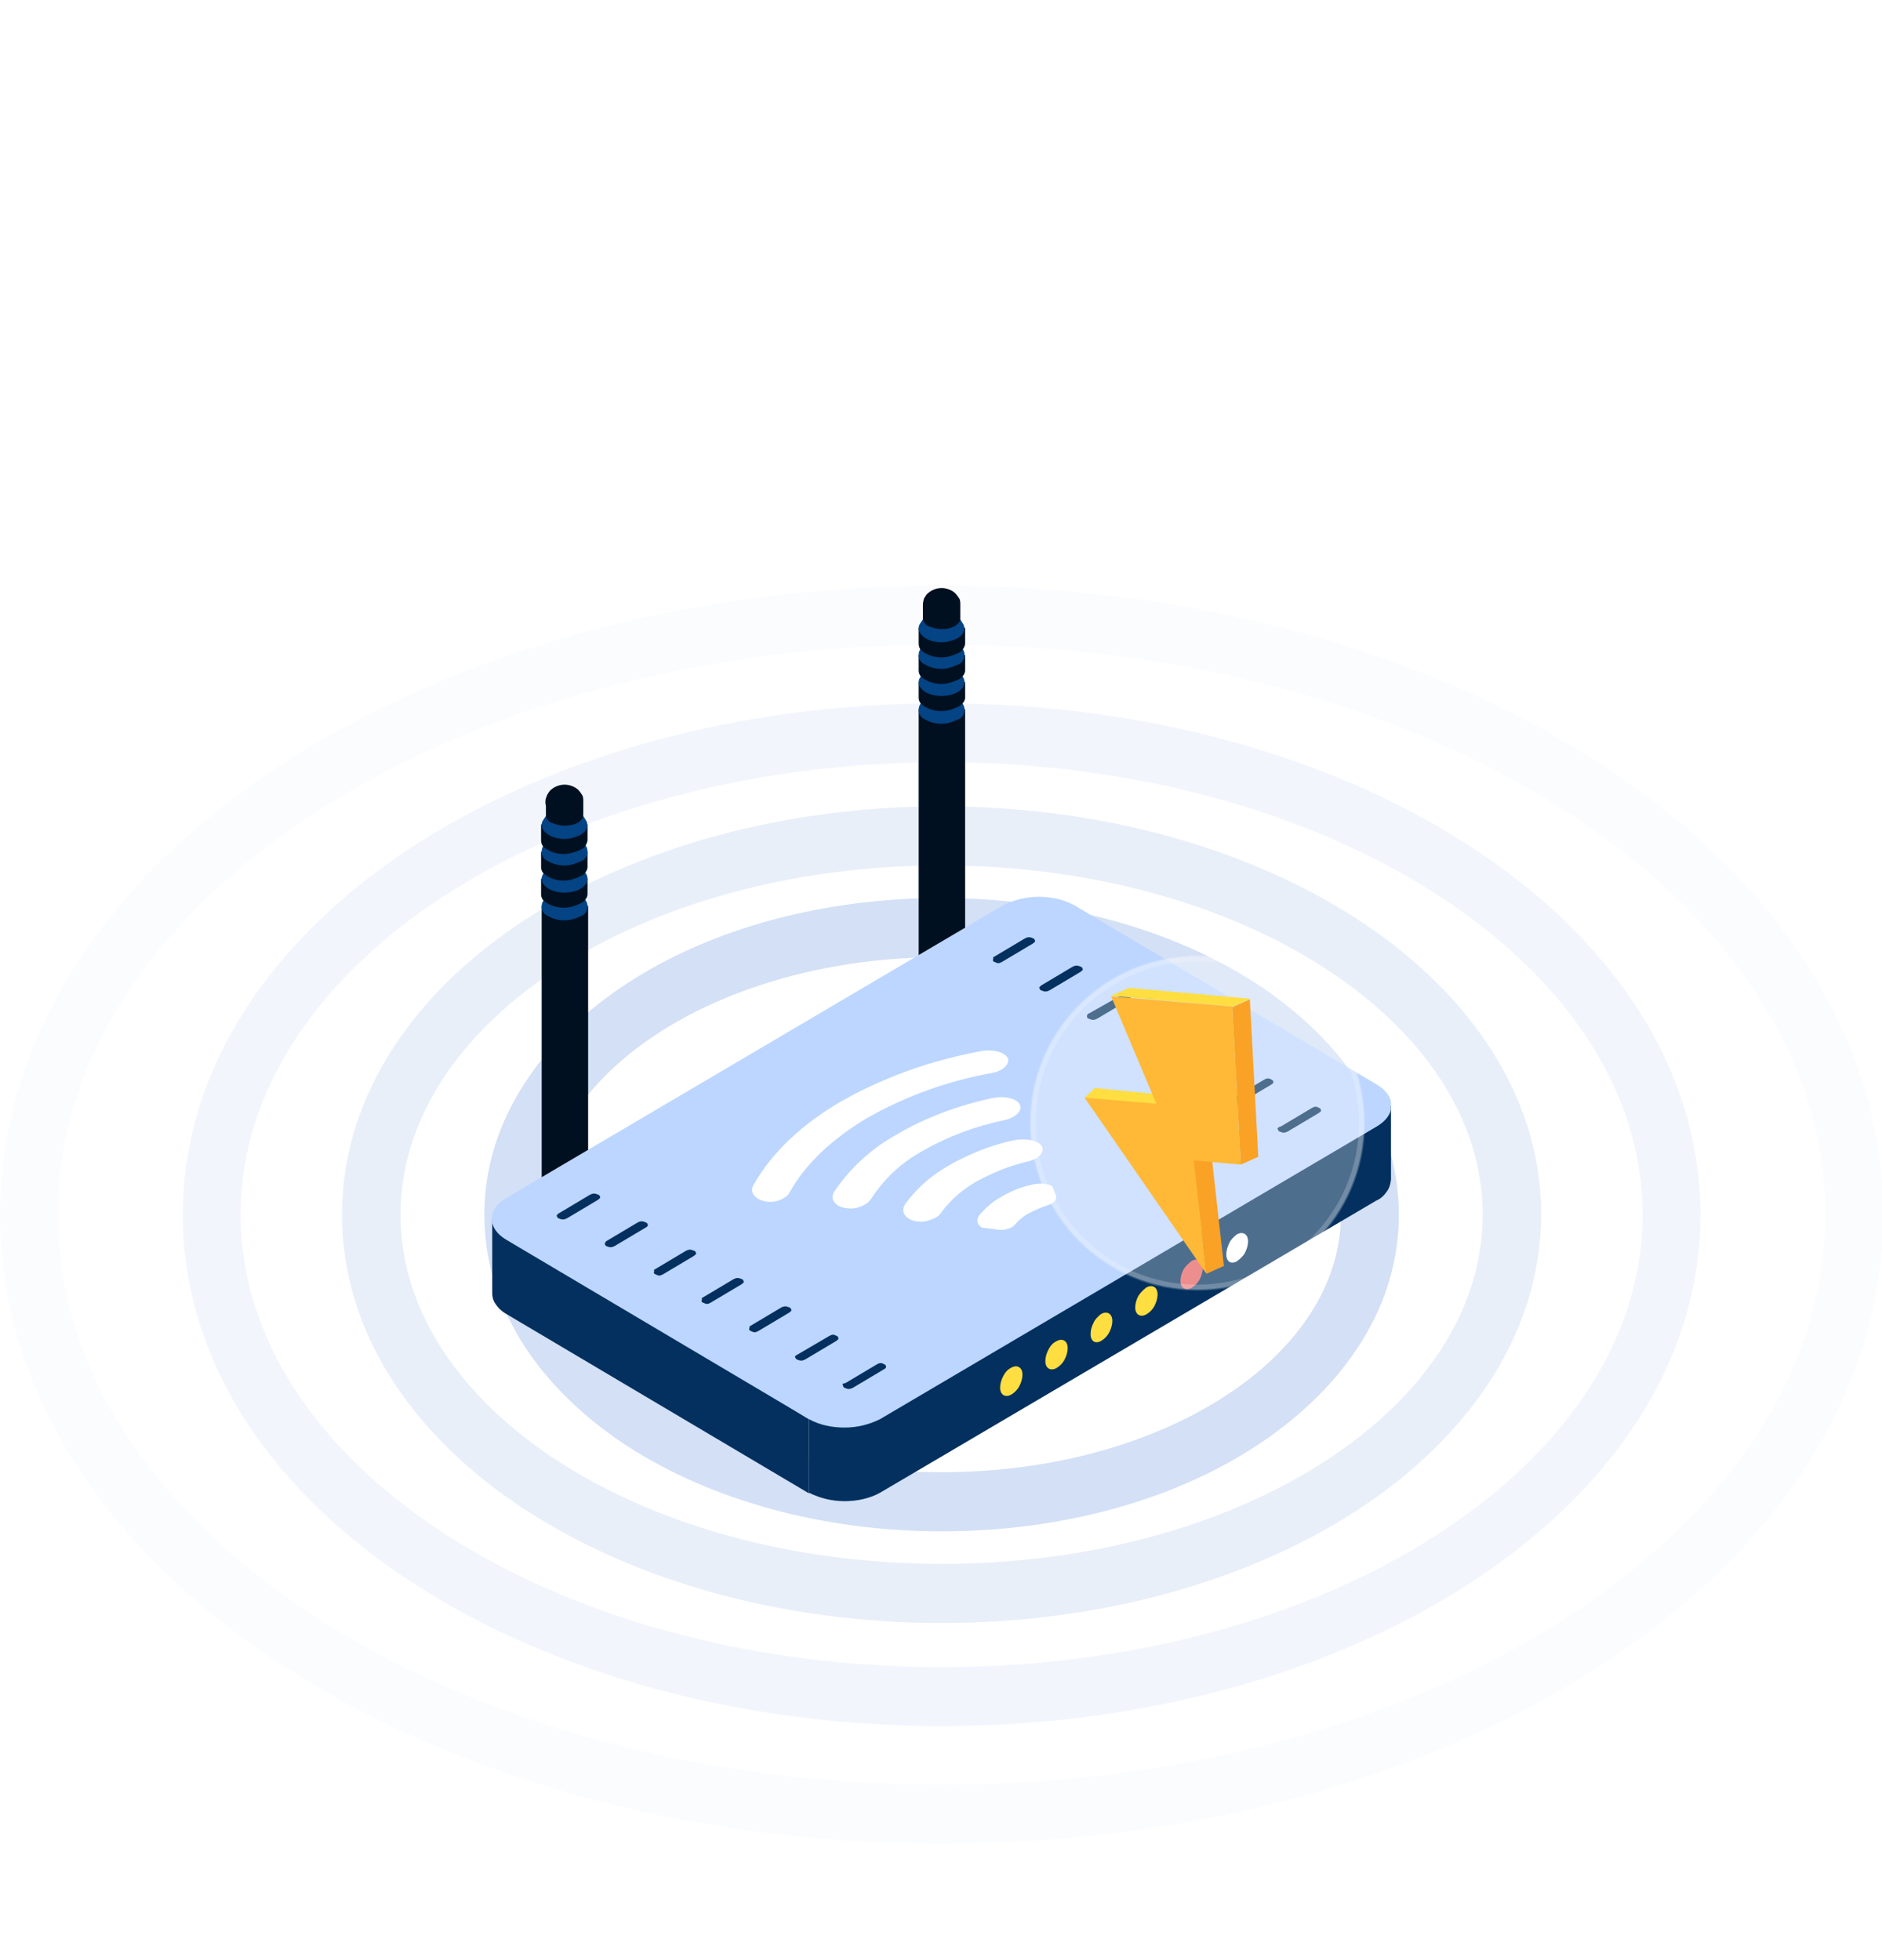 <?xml version="1.0" encoding="utf-8"?>
<!-- Generator: Adobe Illustrator 27.0.0, SVG Export Plug-In . SVG Version: 6.00 Build 0)  -->
<svg version="1.1" id="Layer_1" xmlns="http://www.w3.org/2000/svg" xmlns:xlink="http://www.w3.org/1999/xlink" x="0px" y="0px"
	 viewBox="0 0 312 325" style="enable-background:new 0 0 312 325;" xml:space="preserve">
<style type="text/css">
	.st0{fill-rule:evenodd;clip-rule:evenodd;fill:#D3E0F5;}
	.st1{fill-rule:evenodd;clip-rule:evenodd;fill:#D3E0F5;fill-opacity:0.7;}
	.st2{fill-rule:evenodd;clip-rule:evenodd;fill:#D3E0F5;fill-opacity:0.5;}
	.st3{fill-rule:evenodd;clip-rule:evenodd;fill:#D3E0F5;fill-opacity:0.3;}
	.st4{clip-path:url(#SVGID_00000119834769306575644570000016734828099513267096_);}
	.st5{fill:#FFB936;}
	.st6{fill:#FFEC5C;}
	.st7{fill:#345578;}
	.st8{fill:#03305E;}
	.st9{fill:#174677;}
	.st10{fill:#BABACE;}
	.st11{fill:#FFFFFF;filter:url(#Adobe_OpacityMaskFilter);}
	.st12{mask:url(#mask0_3051_7513_00000152980583377296711240000017557537798621069225_);}
	.st13{fill:#F1F1F1;}
	.st14{fill:#FFFFFF;filter:url(#Adobe_OpacityMaskFilter_00000075144548567152821030000006682450383814864280_);}
	.st15{mask:url(#mask1_3051_7513_00000114056974041707890600000005802636749036772228_);}
	.st16{fill:#BCD6FF;}
	.st17{opacity:0.6;}
	.st18{fill:#D2D2EA;}
	.st19{fill-rule:evenodd;clip-rule:evenodd;fill:#D3E0F5;fill-opacity:0.1;}
	.st20{clip-path:url(#SVGID_00000136399570353282104170000002666415734890780573_);}
	.st21{fill:#011020;}
	.st22{fill:#044384;}
	.st23{fill:#383C48;}
	.st24{fill:#FFFFFF;}
	.st25{fill:#E55E5E;}
	.st26{fill:#FFDE41;}
	.st27{clip-path:url(#SVGID_00000039831559417748792240000009326973502640423099_);}
	.st28{fill:#022242;}
	.st29{fill:#C7E3FF;}
	.st30{clip-path:url(#SVGID_00000011727516855659493290000002169794339081897361_);}
	.st31{fill:#BCD6FF;stroke:#B8DBFF;stroke-width:1.337;}
	.st32{fill:#ADC5EB;}
	.st33{fill:#BED4DE;}
	.st34{fill:#FEFFFF;}
	.st35{clip-path:url(#SVGID_00000072249752505035633290000002165187782959292817_);}
	.st36{fill:#FFFFFF;filter:url(#Adobe_OpacityMaskFilter_00000121254073109003961660000002956047963781133213_);}
	.st37{mask:url(#mask0_3052_8232_00000067197794009107124190000000249393672207222456_);}
	.st38{fill:#FFFFFF;filter:url(#Adobe_OpacityMaskFilter_00000010997559154632084250000008054769962582283662_);}
	.st39{mask:url(#mask1_3052_8232_00000173881226057921281820000006669530427942134154_);}
	.st40{fill:#AEC6ED;}
	.st41{fill:#FFFFFF;filter:url(#Adobe_OpacityMaskFilter_00000041262065412909922610000014326907190112913322_);}
	.st42{mask:url(#mask2_3052_8232_00000182509422428062248130000014646162592054009534_);}
	.st43{fill:#FFFFFF;filter:url(#Adobe_OpacityMaskFilter_00000064347091185595589780000015946681947414453414_);}
	.st44{mask:url(#mask3_3052_8232_00000183250392905465561540000011152795911491045544_);}
	.st45{fill:#FFFFFF;filter:url(#Adobe_OpacityMaskFilter_00000064347075265766345060000003217206102248862892_);}
	.st46{mask:url(#mask4_3052_8232_00000152975824315646833030000013907593096183170475_);}
	.st47{fill:#FFFFFF;filter:url(#Adobe_OpacityMaskFilter_00000126285110061364245370000008074553493372568228_);}
	.st48{mask:url(#mask5_3052_8232_00000166649707345849592920000013663164832539089844_);}
	.st49{fill:#FFFFFF;filter:url(#Adobe_OpacityMaskFilter_00000052080446357580071190000003807320904004412808_);}
	.st50{mask:url(#mask6_3052_8232_00000098907046864421747090000009493838341287333000_);}
	.st51{fill:#FFFFFF;filter:url(#Adobe_OpacityMaskFilter_00000032626600163754875620000002248090519330065324_);}
	.st52{mask:url(#mask7_3052_8232_00000083085933598546190490000003323695712291070875_);}
	.st53{fill:#FFFFFF;filter:url(#Adobe_OpacityMaskFilter_00000127015464976551965480000013083198285938285745_);}
	.st54{mask:url(#mask8_3052_8232_00000084494526998112229870000014970414699371305886_);}
	.st55{fill:#FFFFFF;filter:url(#Adobe_OpacityMaskFilter_00000065795707485779967830000016279517173776613788_);}
	.st56{mask:url(#mask9_3052_8232_00000107566099970193148710000007549485454121298620_);}
	.st57{fill:#FFFFFF;filter:url(#Adobe_OpacityMaskFilter_00000137830992642042484460000002937344084967702151_);}
	.st58{mask:url(#mask10_3052_8232_00000050637155267343030110000013147956409336521110_);}
	.st59{fill:#FFFFFF;filter:url(#Adobe_OpacityMaskFilter_00000042732426190964906800000002313495361849187210_);}
	.st60{mask:url(#mask11_3052_8232_00000012456142950597903320000011295784068134013317_);}
	.st61{fill:#FFFFFF;filter:url(#Adobe_OpacityMaskFilter_00000147195676651378605570000005659435314614653629_);}
	.st62{mask:url(#mask12_3052_8232_00000010269086088388124840000012406640408647911590_);}
	.st63{fill:#FFFFFF;filter:url(#Adobe_OpacityMaskFilter_00000120520252608939442620000014625342196638686143_);}
	.st64{mask:url(#mask13_3052_8232_00000121976610011977776970000009958067412309333387_);}
	.st65{fill:#FFFFFF;filter:url(#Adobe_OpacityMaskFilter_00000160167070790833722810000008013249290929385125_);}
	.st66{mask:url(#mask14_3052_8232_00000096041655390732569370000009136289325667695032_);}
	.st67{fill:#FFFFFF;filter:url(#Adobe_OpacityMaskFilter_00000098912041364577961580000008378483976761094311_);}
	.st68{mask:url(#mask15_3052_8232_00000178908241464018039690000016778970120467028874_);}
	.st69{opacity:0.6;fill-rule:evenodd;clip-rule:evenodd;fill:#D3E0F5;enable-background:new    ;}
	.st70{opacity:0.4;fill-rule:evenodd;clip-rule:evenodd;fill:#D3E0F5;fill-opacity:0.7;enable-background:new    ;}
	.st71{opacity:0.2;fill-rule:evenodd;clip-rule:evenodd;fill:#D3E0F5;fill-opacity:0.5;enable-background:new    ;}
	.st72{opacity:0.1;fill-rule:evenodd;clip-rule:evenodd;fill:#D3E0F5;fill-opacity:0.3;enable-background:new    ;}
	.st73{clip-path:url(#SVGID_00000029013553563207176360000004547802869333635746_);}
	.st74{clip-path:url(#SVGID_00000104692759198513410580000017230732270253733272_);}
	.st75{fill:#FFFFFF;fill-opacity:0.3;}
	.st76{fill:none;stroke:#FFFFFF;stroke-opacity:0.2;}
	.st77{fill:#FAA226;}
</style>
<g>
	<g>
		<defs>
			<rect id="SVGID_00000060729808232177608650000001028940496646433439_" y="48" width="312" height="300.4"/>
		</defs>
		<clipPath id="SVGID_00000124152987706731062100000000493456998563516589_">
			<use xlink:href="#SVGID_00000060729808232177608650000001028940496646433439_"  style="overflow:visible;"/>
		</clipPath>
		<g style="clip-path:url(#SVGID_00000124152987706731062100000000493456998563516589_);">
			<path class="st0" d="M208,239.9c-13.7,8.9-32.1,14-51.9,14s-38.2-5.2-51.9-14c-13.6-8.8-23.9-22.1-23.9-38.5
				c0-16.3,10.3-29.7,23.9-38.5c13.7-8.9,32.1-14,51.9-14s38.2,5.2,51.9,14c13.6,8.8,23.9,22.1,23.9,38.5
				C231.9,217.8,221.6,231.1,208,239.9z M156.1,244.1c36.6,0,66.2-19.1,66.2-42.7s-29.6-42.7-66.2-42.7c-36.6,0-66.2,19.1-66.2,42.7
				S119.5,244.1,156.1,244.1z"/>
			<path class="st2" d="M224.7,250.6c-18,11.6-42.3,18.5-68.6,18.5s-50.6-6.9-68.6-18.5c-17.9-11.5-30.8-28.7-30.8-49.2
				c0-20.5,12.9-37.7,30.8-49.2c18-11.6,42.3-18.5,68.6-18.5s50.6,6.9,68.6,18.5c17.9,11.5,30.8,28.7,30.8,49.2
				C255.4,222,242.5,239.1,224.7,250.6z M156.1,259.3c49.6,0,89.7-25.9,89.7-57.9c0-32-40.2-57.9-89.7-57.9
				c-49.6,0-89.7,25.9-89.7,57.9C66.4,233.4,106.5,259.3,156.1,259.3z"/>
			<path class="st3" d="M243.4,262.7c-22.8,14.7-53.7,23.5-87.3,23.5s-64.5-8.8-87.3-23.5c-22.7-14.6-38.5-36-38.5-61.3
				c0-25.3,15.9-46.7,38.5-61.3c22.8-14.7,53.7-23.5,87.3-23.5s64.5,8.8,87.3,23.5c22.7,14.6,38.5,36,38.5,61.3
				C281.9,226.7,266.1,248.1,243.4,262.7z M156.1,276.4c64.2,0,116.2-33.6,116.2-75c0-41.4-52-75-116.2-75S39.9,160,39.9,201.4
				C39.9,242.8,91.9,276.4,156.1,276.4z"/>
			<path class="st19" d="M264.8,276.5c-28.3,18.2-66.7,29.2-108.7,29.2c-42,0-80.4-11-108.7-29.2C19.2,258.4,0,232.1,0,201.4
				c0-30.6,19.2-57,47.4-75.1c28.3-18.2,66.7-29.2,108.7-29.2c42,0,80.5,11,108.7,29.2c28.1,18.1,47.4,44.5,47.4,75.1
				C312.2,232.1,293,258.4,264.8,276.5z M156.1,295.9c80.9,0,146.5-42.3,146.5-94.5c0-52.2-65.6-94.5-146.5-94.5
				S9.6,149.2,9.6,201.4C9.6,253.6,75.2,295.9,156.1,295.9z"/>
			<g>
				<defs>
					<rect id="SVGID_00000037686384830444804520000011849146631800938135_" x="81.5" y="97.3" width="149.1" height="151.8"/>
				</defs>
				<clipPath id="SVGID_00000011718691575821215340000015779051820755097272_">
					<use xlink:href="#SVGID_00000037686384830444804520000011849146631800938135_"  style="overflow:visible;"/>
				</clipPath>
				<g style="clip-path:url(#SVGID_00000011718691575821215340000015779051820755097272_);">
					<path class="st21" d="M152.3,117.6h7.7v51.9h-7.7V117.6z"/>
					<path class="st22" d="M153.4,116.1c0.8-0.4,1.8-0.7,2.7-0.7c0.9,0,1.9,0.2,2.7,0.7c0.3,0.1,0.6,0.3,0.8,0.6
						c0.2,0.3,0.3,0.6,0.3,1s-0.1,0.7-0.3,1c-0.2,0.3-0.5,0.5-0.8,0.6c-0.8,0.4-1.8,0.7-2.7,0.7c-0.9,0-1.9-0.2-2.7-0.7
						c-0.3-0.1-0.6-0.3-0.8-0.6c-0.2-0.3-0.3-0.6-0.3-1s0.1-0.7,0.3-1C152.8,116.4,153.1,116.2,153.4,116.1z"/>
					<path class="st21" d="M160,113.1v2.6c0,0.3-0.2,0.7-0.4,0.9s-0.5,0.5-0.8,0.6c-0.8,0.4-1.8,0.7-2.7,0.7s-1.9-0.2-2.7-0.7
						c-0.3-0.1-0.6-0.4-0.8-0.6c-0.2-0.3-0.3-0.6-0.3-0.9v-2.6H160z"/>
					<path class="st22" d="M156.1,115.4c-2.1,0-3.8-1-3.8-2.3c0-1.2,1.7-2.3,3.8-2.3c2.1,0,3.8,1,3.8,2.3
						C159.9,114.4,158.2,115.4,156.1,115.4z"/>
					<path class="st21" d="M160,108.6v2.6c0,0.3-0.2,0.7-0.4,0.9c-0.2,0.3-0.5,0.5-0.8,0.6c-0.8,0.4-1.8,0.7-2.7,0.7
						s-1.9-0.2-2.7-0.7c-0.3-0.1-0.6-0.4-0.8-0.6c-0.2-0.3-0.3-0.6-0.3-0.9v-2.6H160z"/>
					<path class="st22" d="M153.4,107c0.8-0.4,1.8-0.7,2.7-0.7s1.9,0.2,2.7,0.7c0.3,0.1,0.6,0.3,0.8,0.6c0.2,0.3,0.3,0.6,0.3,1
						c0,0.4-0.1,0.7-0.3,1c-0.2,0.3-0.5,0.5-0.8,0.6c-0.8,0.4-1.8,0.7-2.7,0.7c-0.9,0-1.9-0.2-2.7-0.7c-0.3-0.1-0.6-0.3-0.8-0.6
						c-0.2-0.3-0.3-0.6-0.3-1c0-0.4,0.1-0.7,0.3-1C152.8,107.4,153.1,107.1,153.4,107z"/>
					<path class="st21" d="M160,104.1v2.6c0,0.3-0.2,0.7-0.4,1s-0.5,0.5-0.8,0.6c-0.8,0.4-1.8,0.7-2.7,0.7c-0.9,0-1.9-0.2-2.7-0.7
						c-0.3-0.1-0.6-0.4-0.8-0.6c-0.2-0.3-0.3-0.6-0.3-1v-2.6H160z"/>
					<path class="st22" d="M152.6,103.3L152.6,103.3l0.4-0.6h6.2l0.3,0.5c0.1,0.1,0.1,0.2,0.2,0.3c0.4,0.8,0.1,1.7-0.9,2.3
						c-0.8,0.4-1.8,0.7-2.7,0.7c-0.9,0-1.9-0.2-2.7-0.7C152.3,105.1,152,104.1,152.6,103.3z"/>
					<path class="st21" d="M153,100.3c0-0.4,0.1-0.8,0.2-1.1c0.2-0.3,0.4-0.7,0.7-0.9c0.6-0.5,1.4-0.8,2.2-0.8
						c0.8,0,1.6,0.3,2.2,0.8c0.3,0.3,0.5,0.6,0.7,0.9c0.2,0.3,0.2,0.7,0.2,1.1v2.2c0,0.3-0.1,0.6-0.3,0.8s-0.4,0.4-0.6,0.5
						c-0.7,0.4-1.4,0.5-2.2,0.5s-1.5-0.2-2.2-0.5c-0.3-0.1-0.5-0.3-0.6-0.5c-0.2-0.2-0.3-0.5-0.3-0.8V100.3z"/>
					<path class="st23" d="M91.3,131.6c0.7-0.4,1.4-0.5,2.2-0.5s1.5,0.2,2.2,0.5c0.3,0.1,0.5,0.3,0.7,0.5c0.2,0.2,0.2,0.5,0.2,0.8
						c0,0.3-0.1,0.6-0.2,0.8c-0.2,0.2-0.4,0.4-0.7,0.5c-0.7,0.4-1.4,0.5-2.2,0.5s-1.5-0.2-2.2-0.5c-0.3-0.1-0.5-0.3-0.7-0.5
						c-0.2-0.2-0.2-0.5-0.2-0.8c0-0.3,0.1-0.6,0.2-0.8C90.8,131.9,91.1,131.7,91.3,131.6z"/>
					<path class="st21" d="M89.8,150.2h7.7v51.9h-7.7V150.2z"/>
					<path class="st22" d="M90.9,148.7c0.8-0.4,1.8-0.7,2.7-0.7s1.9,0.2,2.7,0.7c0.3,0.1,0.6,0.3,0.8,0.6c0.2,0.3,0.3,0.6,0.3,1
						c0,0.3-0.1,0.7-0.3,1c-0.2,0.3-0.5,0.5-0.8,0.6c-0.8,0.4-1.8,0.7-2.7,0.7s-1.9-0.2-2.7-0.7c-0.3-0.1-0.6-0.3-0.8-0.6
						c-0.2-0.3-0.3-0.6-0.3-1c0-0.4,0.1-0.7,0.3-1S90.6,148.8,90.9,148.7z"/>
					<path class="st21" d="M97.4,145.7v2.6c0,0.3-0.2,0.7-0.4,0.9c-0.2,0.3-0.5,0.5-0.8,0.6c-0.8,0.4-1.8,0.7-2.7,0.7
						c-0.9,0-1.9-0.2-2.7-0.7c-0.3-0.1-0.6-0.4-0.8-0.6c-0.2-0.3-0.3-0.6-0.3-0.9v-2.6H97.4z"/>
					<path class="st22" d="M93.6,148c-2.1,0-3.8-1-3.8-2.3c0-1.2,1.7-2.3,3.8-2.3c2.1,0,3.8,1,3.8,2.3C97.4,147,95.7,148,93.6,148z"
						/>
					<path class="st21" d="M97.4,141.2v2.6c0,0.3-0.2,0.7-0.4,0.9c-0.2,0.3-0.5,0.5-0.8,0.6c-0.8,0.4-1.8,0.7-2.7,0.7
						c-0.9,0-1.9-0.2-2.7-0.7c-0.3-0.1-0.6-0.4-0.8-0.6c-0.2-0.3-0.3-0.6-0.3-0.9v-2.6H97.4z"/>
					<path class="st22" d="M90.9,139.6c0.8-0.4,1.8-0.7,2.7-0.7c0.9,0,1.9,0.2,2.7,0.7c0.3,0.1,0.6,0.3,0.8,0.6
						c0.2,0.3,0.3,0.6,0.3,1c0,0.4-0.1,0.7-0.3,1c-0.2,0.3-0.5,0.5-0.8,0.6c-0.8,0.4-1.8,0.7-2.7,0.7c-0.9,0-1.9-0.2-2.7-0.7
						c-0.3-0.1-0.6-0.3-0.8-0.6c-0.2-0.3-0.3-0.6-0.3-1c0-0.4,0.1-0.7,0.3-1C90.3,140,90.6,139.7,90.9,139.6z"/>
					<path class="st21" d="M97.4,136.7v2.6c0,0.3-0.2,0.7-0.4,1c-0.2,0.3-0.5,0.5-0.8,0.6c-0.8,0.4-1.8,0.7-2.7,0.7
						c-0.9,0-1.9-0.2-2.7-0.7c-0.3-0.1-0.6-0.4-0.8-0.6c-0.2-0.3-0.3-0.6-0.3-1v-2.6H97.4z"/>
					<path class="st22" d="M90.1,135.9L90.1,135.9l0.4-0.6h6.2l0.3,0.5c0.1,0.1,0.1,0.2,0.2,0.3c0.4,0.8,0.1,1.7-0.9,2.3
						c-0.8,0.4-1.8,0.7-2.7,0.7s-1.9-0.2-2.7-0.7C89.8,137.7,89.5,136.7,90.1,135.9z"/>
					<path class="st21" d="M90.5,132.9c0-0.4,0.1-0.8,0.2-1.1c0.2-0.3,0.4-0.7,0.7-0.9c0.6-0.5,1.4-0.8,2.2-0.8s1.6,0.3,2.2,0.8
						c0.3,0.3,0.5,0.6,0.7,0.9c0.2,0.3,0.2,0.7,0.2,1.1v2.2c0,0.3-0.1,0.6-0.3,0.8c-0.2,0.2-0.4,0.4-0.6,0.5
						c-0.7,0.4-1.4,0.5-2.2,0.5s-1.5-0.2-2.2-0.5c-0.3-0.1-0.5-0.3-0.6-0.5c-0.2-0.2-0.3-0.5-0.3-0.8V132.9z"/>
					<path class="st8" d="M134.1,235.3v12.3L84,217.9c-0.9-0.5-1.6-1.2-2.1-2.1c-0.2-0.4-0.3-0.9-0.3-1.4v-12.3
						C81.6,203.3,134.1,235.3,134.1,235.3z"/>
					<path class="st8" d="M230.6,183.3v12.3c-0.1,0.8-0.3,1.5-0.8,2.1c-0.4,0.6-1,1.1-1.7,1.4l-82.2,48.4c-1.8,1-3.9,1.4-5.9,1.4
						c-2.1,0-4.1-0.5-5.9-1.4v-12.3C134.1,235.2,230.6,184.5,230.6,183.3z"/>
					<path class="st16" d="M84,198.6c-3.3,1.9-3.3,5.1,0,7l50.1,29.7c1.8,1,3.9,1.4,5.9,1.4c2.1,0,4.1-0.5,5.9-1.4l82.3-48.5
						c3.3-1.9,3.3-5.1,0-7l-50.1-29.7c-1.8-1-3.9-1.4-5.9-1.4c-2.1,0-4.1,0.5-5.9,1.4L84,198.6z"/>
					<path class="st24" d="M139.3,182.7c-6.5,3.8-11.4,8.5-14.4,13.8c-0.7,1.2,0.3,2.4,2,2.7c1.1,0.2,2.2,0,3.1-0.6
						c0.4-0.2,0.7-0.5,0.9-0.9c2.6-4.7,7.1-8.9,12.8-12.3c6.5-3.7,13.5-6.2,20.8-7.5c0.5-0.1,1.1-0.3,1.6-0.6c0.8-0.5,1.2-1.2,1-1.8
						c-0.4-1-2.5-1.6-4.5-1.2C154.4,175.8,146.5,178.6,139.3,182.7z"/>
					<path class="st24" d="M148.5,188.2c-4.1,2.3-7.6,5.5-10.2,9.4c-0.8,1.2,0.2,2.5,1.9,2.7c1.1,0.2,2.2,0,3.2-0.6
						c0.4-0.2,0.7-0.5,1-0.9c2.2-3.4,5.1-6.1,8.6-8c4.2-2.4,8.8-4.1,13.6-5.1c0.5-0.1,1-0.3,1.5-0.6c0.8-0.5,1.3-1.2,1-1.9
						c-0.4-1-2.5-1.6-4.7-1.1C158.8,183.3,153.4,185.3,148.5,188.2z"/>
					<path class="st24" d="M157.2,193.3c-2.8,1.6-5.2,3.7-7.1,6.3c-0.9,1.3,0,2.6,1.8,2.9c1.1,0.2,2.2-0.1,3.2-0.6
						c0.4-0.2,0.7-0.5,0.9-0.8c1.5-2.1,3.5-3.8,5.7-5.1c2.7-1.5,5.6-2.7,8.6-3.4c0.5-0.1,1-0.3,1.4-0.5c0.9-0.5,1.3-1.2,1.1-1.9
						c-0.4-1-2.6-1.6-4.9-1.1C164.2,189.9,160.5,191.4,157.2,193.3z"/>
					<path class="st24" d="M165.9,198.5c-1.3,0.7-2.4,1.7-3.4,2.8c-0.2,0.2-0.3,0.4-0.4,0.7c-0.1,0.3-0.1,0.5,0,0.8
						c0.1,0.2,0.3,0.5,0.5,0.6c0.2,0.2,0.5,0.2,0.7,0.2l2.2,0.3c0.8,0.1,1.6-0.1,2.2-0.4c0.2-0.1,0.4-0.3,0.6-0.5
						c0.6-0.7,1.3-1.3,2.2-1.8c1-0.5,2-1,3-1.3c0.3-0.1,0.6-0.2,0.8-0.3c0.6-0.4,0.9-0.8,0.8-1.3c-0.2-0.5-0.4-0.8-0.5-1.3
						c-0.2-0.7-2.1-1-3.8-0.5C169,196.9,167.4,197.6,165.9,198.5z"/>
					<path class="st8" d="M140.2,229.3l5.2-3.1c0.2-0.1,0.4-0.2,0.6-0.2c0.2,0,0.4,0.1,0.6,0.2c0.4,0.2,0.4,0.6,0,0.8l-5.2,3.1
						c-0.2,0.1-0.4,0.2-0.7,0.2c-0.2,0-0.5-0.1-0.7-0.2c-0.1,0-0.1-0.1-0.2-0.2c0-0.1-0.1-0.2-0.1-0.3c0-0.1,0-0.2,0.1-0.2
						C140,229.4,140.1,229.3,140.2,229.3z"/>
					<path class="st8" d="M132.2,224.6l5.3-3.1c0.2-0.1,0.4-0.2,0.6-0.2c0.2,0,0.4,0.1,0.6,0.2c0.1,0,0.2,0.1,0.2,0.2
						c0.1,0.1,0.1,0.2,0.1,0.2c0,0.1,0,0.2-0.1,0.2c-0.1,0.1-0.1,0.1-0.2,0.2l-5.2,3.1c-0.2,0.1-0.4,0.2-0.7,0.2
						c-0.2,0-0.5-0.1-0.7-0.2c-0.1,0-0.1-0.1-0.2-0.2c0-0.1-0.1-0.1-0.1-0.2c0-0.1,0-0.2,0.1-0.2
						C132.1,224.7,132.1,224.6,132.2,224.6z"/>
					<path class="st8" d="M124.3,219.9l5.2-3.1c0.2-0.1,0.4-0.2,0.7-0.2c0.2,0,0.5,0.1,0.7,0.2c0.1,0,0.2,0.1,0.2,0.2
						c0.1,0.1,0.1,0.2,0.1,0.2c0,0.1,0,0.2-0.1,0.2c-0.1,0.1-0.1,0.1-0.2,0.2l-5.2,3.1c-0.2,0.1-0.4,0.2-0.6,0.2s-0.4-0.1-0.6-0.2
						c-0.1,0-0.2-0.1-0.2-0.1c-0.1-0.1-0.1-0.2-0.1-0.2c0-0.1,0-0.2,0.1-0.3C124.2,220,124.2,219.9,124.3,219.9z"/>
					<path class="st8" d="M116.4,215.2l5.2-3.1c0.2-0.1,0.4-0.2,0.7-0.2c0.2,0,0.5,0.1,0.7,0.2c0.1,0,0.2,0.1,0.2,0.2
						c0.1,0.1,0.1,0.2,0.1,0.2c0,0.1,0,0.2-0.1,0.2c-0.1,0.1-0.1,0.1-0.2,0.2l-5.2,3.1c-0.2,0.1-0.4,0.2-0.6,0.2s-0.4-0.1-0.6-0.2
						c-0.1,0-0.2-0.1-0.2-0.1c-0.1-0.1-0.1-0.1-0.1-0.2c0-0.1,0-0.2,0.1-0.2C116.3,215.3,116.3,215.3,116.4,215.2z"/>
					<path class="st8" d="M108.5,210.5l5.2-3.1c0.2-0.1,0.4-0.2,0.7-0.2c0.2,0,0.5,0.1,0.7,0.2c0.1,0,0.2,0.1,0.2,0.2
						c0.1,0.1,0.1,0.2,0.1,0.2c0,0.1,0,0.2-0.1,0.2c-0.1,0.1-0.1,0.1-0.2,0.2l-5.2,3.1c-0.2,0.1-0.4,0.2-0.6,0.2
						c-0.2,0-0.4-0.1-0.6-0.2c-0.1,0-0.2-0.1-0.2-0.1c-0.1-0.1-0.1-0.2-0.1-0.2c0-0.1,0-0.2,0.1-0.3
						C108.3,210.6,108.4,210.6,108.5,210.5z"/>
					<path class="st8" d="M100.5,205.8l5.2-3.1c0.2-0.1,0.4-0.2,0.7-0.2c0.2,0,0.5,0.1,0.7,0.2c0.4,0.2,0.4,0.6,0,0.8l-5.2,3.1
						c-0.2,0.1-0.4,0.2-0.7,0.2c-0.2,0-0.5-0.1-0.7-0.2C100.2,206.4,100.2,206.1,100.5,205.8z"/>
					<path class="st8" d="M92.6,201.2l5.2-3.1c0.2-0.1,0.4-0.2,0.7-0.2c0.2,0,0.5,0.1,0.7,0.2c0.1,0,0.2,0.1,0.2,0.2
						c0.1,0.1,0.1,0.2,0.1,0.2s0,0.2-0.1,0.2c-0.1,0.1-0.1,0.1-0.2,0.2L94,202c-0.2,0.1-0.4,0.2-0.7,0.2c-0.2,0-0.5-0.1-0.7-0.2
						c-0.1,0-0.2-0.1-0.2-0.2c-0.1-0.1-0.1-0.2-0.1-0.2c0-0.1,0-0.2,0.1-0.2C92.5,201.3,92.5,201.2,92.6,201.2z"/>
					<path class="st8" d="M212.3,186.8l5.2-3.1c0.2-0.1,0.4-0.2,0.6-0.2c0.2,0,0.4,0.1,0.6,0.2c0.1,0,0.2,0.1,0.2,0.2
						c0.1,0.1,0.1,0.2,0.1,0.2c0,0.1,0,0.2-0.1,0.2c-0.1,0.1-0.1,0.1-0.2,0.2l-5.2,3.1c-0.2,0.1-0.4,0.2-0.7,0.2
						c-0.2,0-0.5-0.1-0.7-0.2c-0.1,0-0.1-0.1-0.2-0.2c0-0.1-0.1-0.2-0.1-0.2c0-0.1,0-0.2,0.1-0.2
						C212.1,186.8,212.2,186.8,212.3,186.8z"/>
					<path class="st8" d="M204.4,182.1l5.2-3.1c0.2-0.1,0.4-0.2,0.6-0.2c0.2,0,0.4,0.1,0.6,0.2c0.4,0.2,0.4,0.6,0,0.8l-5.2,3.1
						c-0.2,0.1-0.4,0.2-0.7,0.2c-0.2,0-0.5-0.1-0.7-0.2c-0.1,0-0.2-0.1-0.2-0.2c0-0.1-0.1-0.2-0.1-0.3c0-0.1,0-0.2,0.1-0.2
						C204.2,182.1,204.3,182.1,204.4,182.1z"/>
					<path class="st8" d="M196.4,177.4l5.2-3.1c0.2-0.1,0.4-0.2,0.7-0.2c0.2,0,0.5,0.1,0.7,0.2c0.1,0,0.2,0.1,0.2,0.2
						c0.1,0.1,0.1,0.2,0.1,0.2c0,0.1,0,0.2-0.1,0.2c-0.1,0.1-0.1,0.1-0.2,0.2l-5.2,3.1c-0.2,0.1-0.4,0.1-0.6,0.1
						c-0.2,0-0.4,0-0.6-0.1c-0.1,0-0.2-0.1-0.2-0.1c-0.1-0.1-0.1-0.2-0.1-0.2c0-0.1,0-0.2,0.1-0.3
						C196.3,177.5,196.3,177.4,196.4,177.4z"/>
					<path class="st8" d="M188.5,172.7l5.2-3.1c0.2-0.1,0.4-0.2,0.7-0.2c0.2,0,0.5,0.1,0.7,0.2c0.4,0.2,0.4,0.6,0,0.8l-5.2,3.1
						c-0.2,0.1-0.4,0.2-0.6,0.2c-0.2,0-0.4-0.1-0.6-0.2c-0.1,0-0.2-0.1-0.2-0.1c-0.1-0.1-0.1-0.2-0.1-0.2c0-0.1,0-0.2,0.1-0.3
						C188.4,172.8,188.4,172.8,188.5,172.7z"/>
					<path class="st8" d="M180.6,168l5.3-3c0.2-0.1,0.4-0.2,0.6-0.2c0.2,0,0.4,0.1,0.6,0.2c0.1,0,0.2,0.1,0.2,0.2
						c0.1,0.1,0.1,0.2,0.1,0.2s0,0.2-0.1,0.2c-0.1,0.1-0.1,0.1-0.2,0.2l-5.2,3.1c-0.2,0.1-0.4,0.2-0.7,0.2c-0.2,0-0.5-0.1-0.7-0.2
						c-0.1,0-0.2-0.1-0.2-0.1c-0.1-0.1-0.1-0.2-0.1-0.3c0-0.1,0-0.2,0.1-0.3C180.4,168.1,180.5,168,180.6,168z"/>
					<path class="st8" d="M172.6,163.4l5.2-3.1c0.2-0.1,0.4-0.2,0.7-0.2c0.2,0,0.5,0.1,0.7,0.2c0.1,0,0.2,0.1,0.2,0.2
						c0.1,0.1,0.1,0.2,0.1,0.2c0,0.1,0,0.2-0.1,0.2c-0.1,0.1-0.1,0.1-0.2,0.2l-5.2,3.1c-0.2,0.1-0.4,0.2-0.7,0.2
						c-0.2,0-0.5-0.1-0.7-0.2c-0.1,0-0.2-0.1-0.2-0.2c-0.1-0.1-0.1-0.2-0.1-0.2c0-0.1,0-0.2,0.1-0.2
						C172.5,163.5,172.6,163.4,172.6,163.4z"/>
					<path class="st8" d="M164.7,158.7l5.2-3.1c0.2-0.1,0.4-0.2,0.7-0.2s0.5,0.1,0.7,0.2c0.1,0,0.2,0.1,0.2,0.2
						c0.1,0.1,0.1,0.2,0.1,0.2c0,0.1,0,0.2-0.1,0.2c-0.1,0.1-0.1,0.1-0.2,0.2l-5.2,3.1c-0.2,0.1-0.4,0.2-0.6,0.2
						c-0.2,0-0.4-0.1-0.6-0.2c-0.1,0-0.2-0.1-0.2-0.1c-0.1-0.1-0.1-0.1-0.1-0.2c0-0.1,0-0.2,0.1-0.2
						C164.6,158.8,164.6,158.8,164.7,158.7z"/>
					<path class="st24" d="M205,204.7c1-0.6,1.9-0.1,1.9,1.1c0,0.7-0.2,1.3-0.5,1.9s-0.8,1-1.3,1.4c-1,0.6-1.8,0.1-1.8-1.1
						c0-0.7,0.2-1.3,0.5-1.9C204,205.6,204.5,205.1,205,204.7z"/>
					<path class="st25" d="M197.5,209.1c1-0.6,1.9-0.1,1.9,1.1c0,0.7-0.2,1.3-0.5,1.9c-0.3,0.6-0.8,1.1-1.3,1.4
						c-1,0.6-1.9,0.1-1.9-1.1c0-0.7,0.2-1.3,0.5-1.9C196.5,210,197,209.5,197.5,209.1z"/>
					<path class="st26" d="M190,213.5c1-0.6,1.9-0.1,1.9,1.1c0,0.7-0.2,1.3-0.5,1.9c-0.3,0.6-0.8,1.1-1.3,1.4
						c-1,0.6-1.9,0.1-1.9-1.1c0-0.7,0.2-1.3,0.5-1.9C189,214.4,189.5,213.9,190,213.5z"/>
					<path class="st26" d="M182.5,217.9c1-0.6,1.9-0.1,1.9,1.1c0,0.7-0.2,1.3-0.5,1.9c-0.3,0.6-0.8,1.1-1.3,1.4
						c-1,0.6-1.8,0.1-1.8-1.1c0-0.7,0.2-1.3,0.5-1.9C181.5,218.8,182,218.3,182.5,217.9z"/>
					<path class="st26" d="M175.1,222.4c1-0.6,1.9-0.1,1.9,1.1c0,0.7-0.2,1.3-0.5,1.9c-0.3,0.6-0.8,1.1-1.3,1.4
						c-1,0.6-1.9,0.1-1.9-1.1c0-0.7,0.2-1.3,0.5-1.9C174.1,223.2,174.5,222.7,175.1,222.4z"/>
					<path class="st26" d="M167.6,226.8c1-0.6,1.9-0.1,1.9,1.1c0,0.7-0.2,1.3-0.5,1.9c-0.3,0.6-0.8,1.1-1.3,1.4
						c-1,0.6-1.9,0.1-1.9-1.1c0-0.7,0.2-1.3,0.5-1.9C166.6,227.6,167,227.1,167.6,226.8z"/>
				</g>
			</g>
			<g>
				<circle class="st75" cx="198.5" cy="186.2" r="27.6"/>
				<path class="st76" d="M225.8,186.2c0,15.1-12.2,27.3-27.3,27.3s-27.3-12.2-27.3-27.3c0-15.1,12.2-27.3,27.3-27.3
					S225.8,171.1,225.8,186.2z"/>
			</g>
			<path class="st26" d="M204.4,166.9l2.9-1.3l-20.1-1.8l-3,1.3L204.4,166.9z"/>
			<path class="st26" d="M191.6,183.3l3-1.6l-13.1-1.3l-1.7,1.6L191.6,183.3z"/>
			<path class="st77" d="M200,211.2l2.9-1.3l-2.1-18.8l-3,1.3L200,211.2z"/>
			<path class="st77" d="M205.7,193.1l2.9-1.3l-1.4-26.1l-2.9,1.3L205.7,193.1z"/>
			<path class="st5" d="M179.8,182l20.2,29.2l-2.1-18.8l7.8,0.7l-1.4-26.2l-20.1-1.7l7.5,17.8L179.8,182z"/>
		</g>
	</g>
</g>
</svg>
